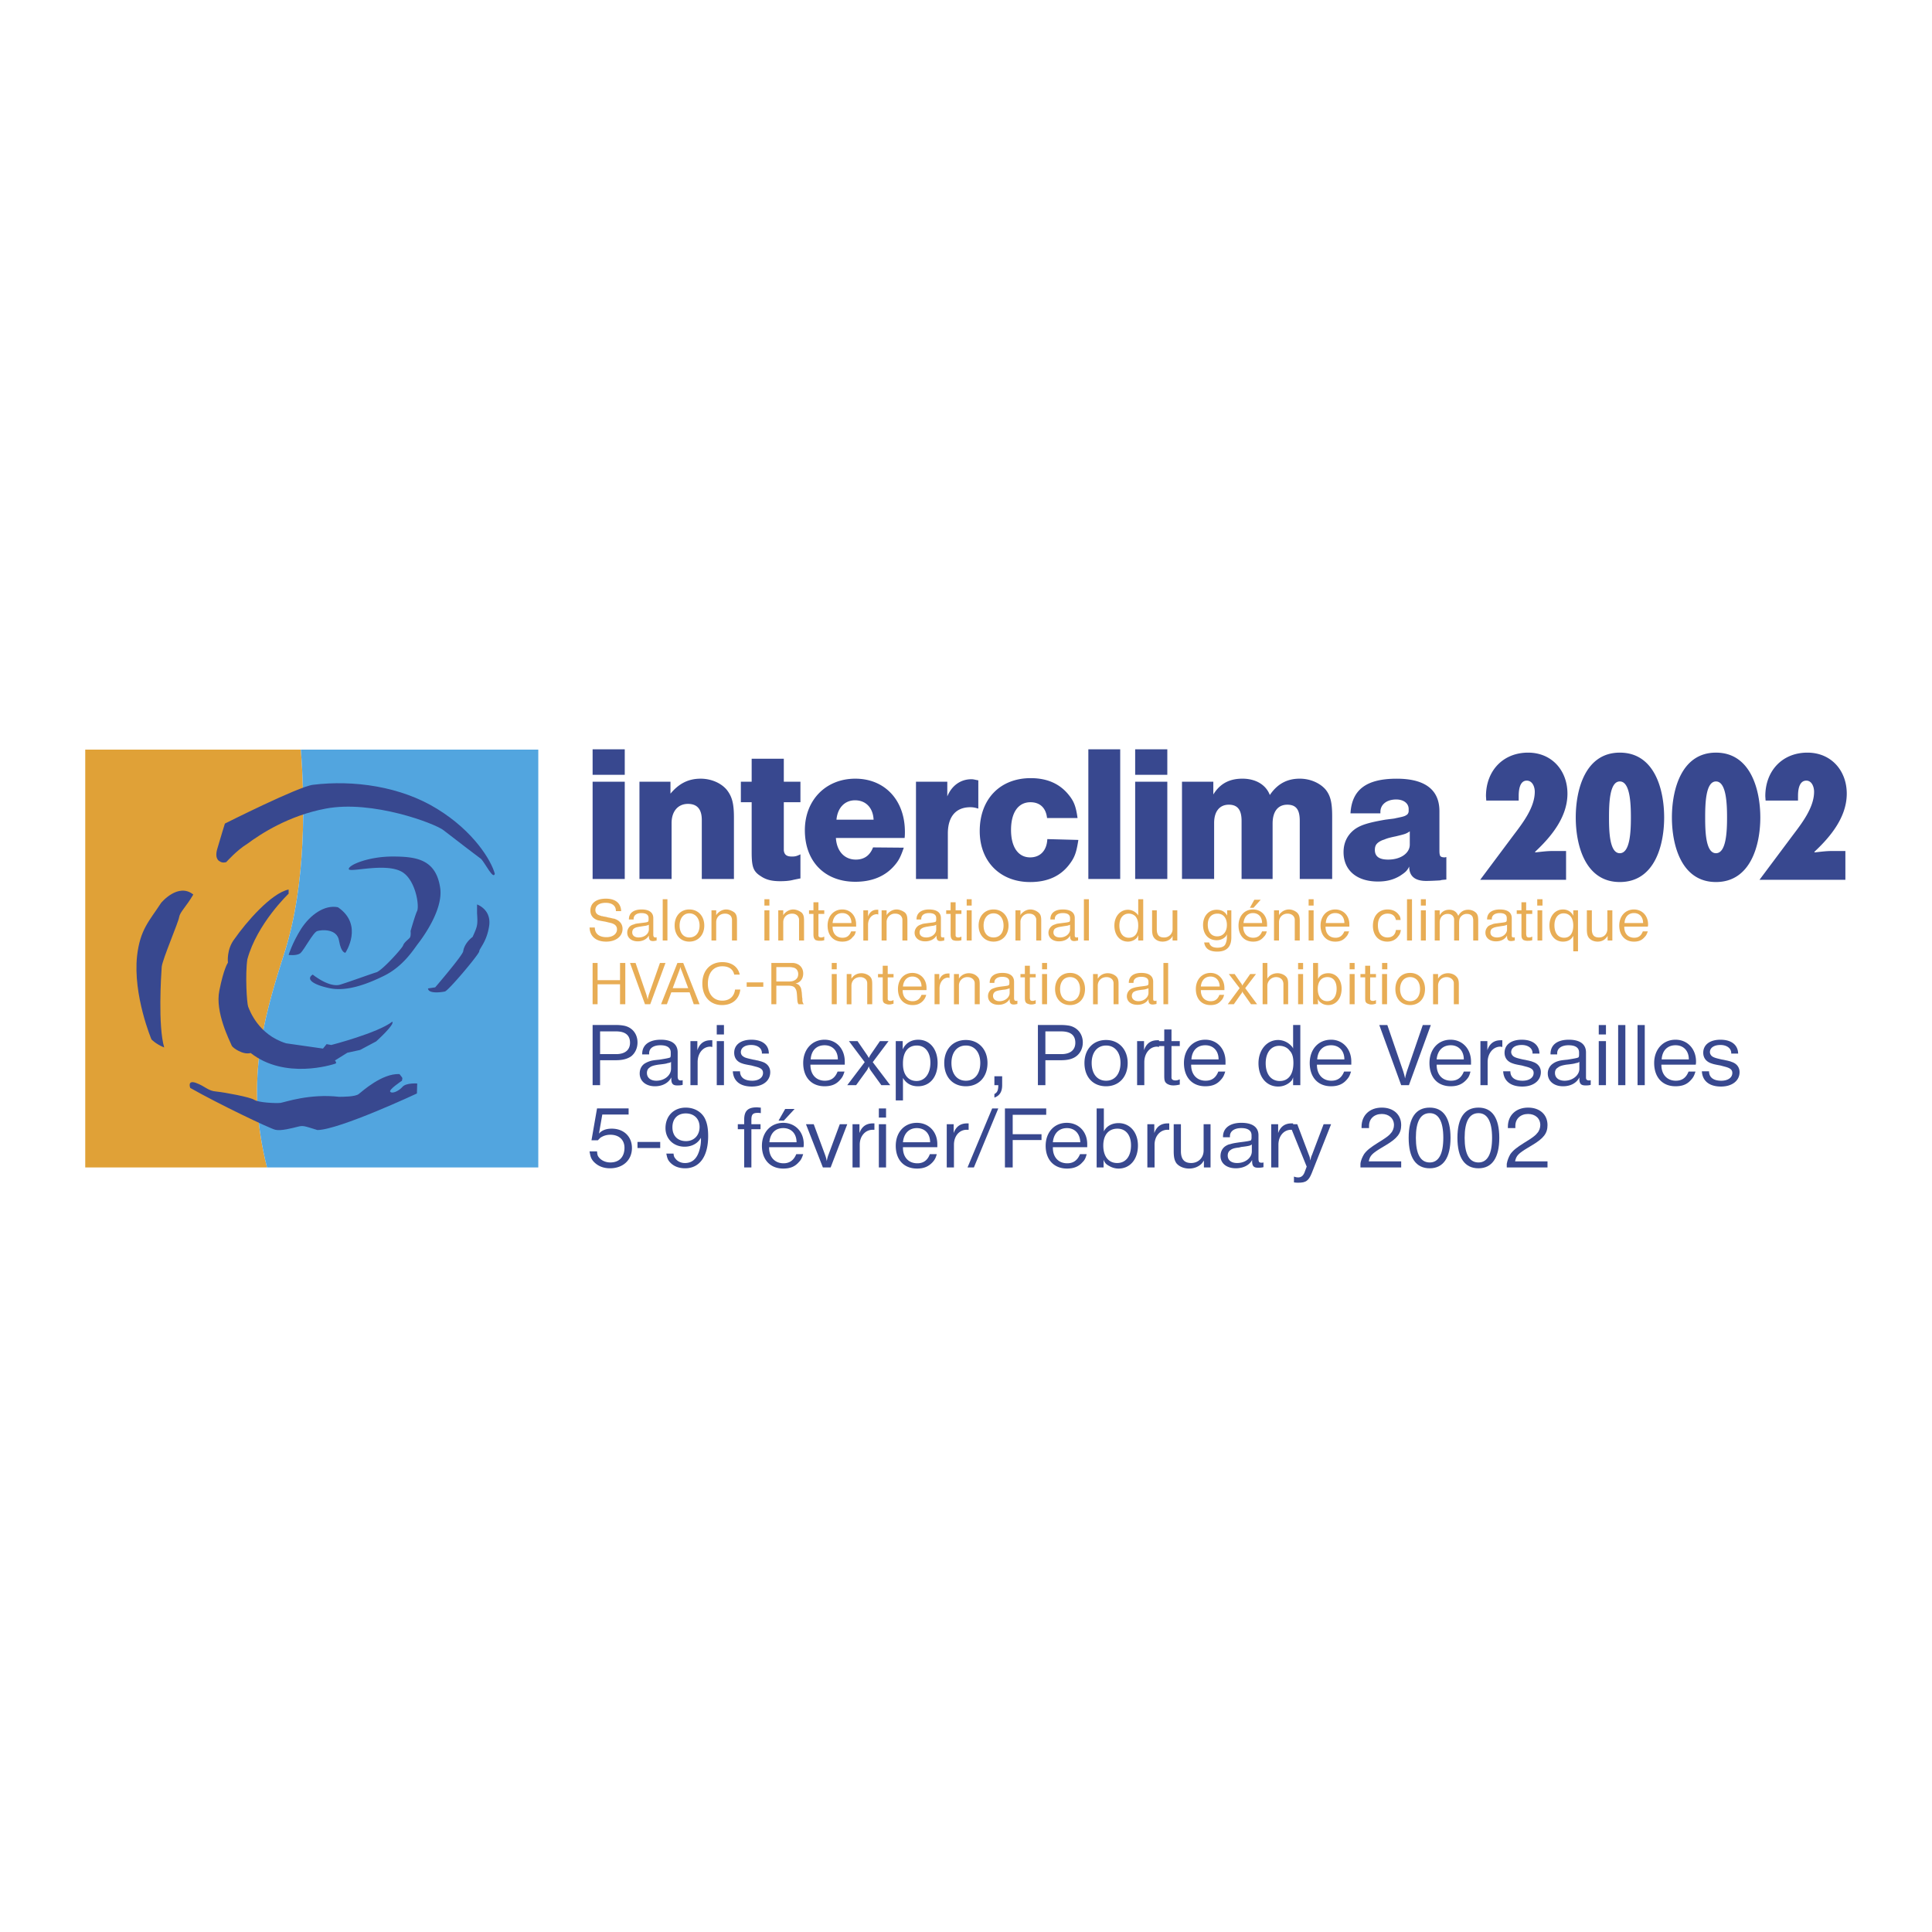 <svg xmlns="http://www.w3.org/2000/svg" width="2500" height="2500" viewBox="0 0 192.756 192.756"><g fill-rule="evenodd" clip-rule="evenodd"><path fill="#fff" d="M0 0h192.756v192.756H0V0z"/><path d="M28.382 95.051c2.211-6.912 2.018-15.426 1.631-20.264H8.504v41.69H26.64c-2.074-8.239-.608-14.127 1.742-21.426z" fill="#e0a137"/><path d="M53.706 74.787H30.013c.387 4.838.58 13.353-1.631 20.264-2.35 7.299-3.815 13.188-1.742 21.426h27.065v-41.69h.001z" fill="#52a5df"/><path d="M21.913 85.928s-.525-.194-.249-1.189c.276-.968.774-2.571.774-2.571s7.354-3.704 8.792-3.87c4.064-.498 8.764.166 12.385 2.405 3.649 2.239 5.391 5.142 5.751 6.469-.139.636-.968-1.051-1.355-1.465-.581-.442-2.239-1.687-3.76-2.875-.83-.664-7.105-3.042-11.75-2.157-3.705.691-6.524 2.543-7.824 3.511-1.051.636-2.101 1.825-2.101 1.825s-.387.138-.663-.083zM16.079 90.075s1.687-2.046 3.207-.829c-.691 1.188-1.327 1.741-1.41 2.239-.056.497-1.659 4.202-1.742 4.976-.055.773-.387 5.889.249 8.045-.83-.332-1.271-.801-1.271-.801s-1.853-4.396-1.438-8.323c.304-2.653 1.216-3.483 2.405-5.307zM28.796 88.748v.415s-3.151 2.986-4.119 6.552c-.221 1.493-.056 4.368.083 4.727.138.332.995 2.793 3.787 3.65 2.931.414 3.677.525 3.677.525l.359-.443.47.084s4.617-1.189 6.082-2.322c.304.248-1.604 1.963-1.604 1.963l-1.604.855-1.271.277-1.244.773s.276.277 0 .332c-.277.084-4.977 1.604-8.404-1.078-.774.221-1.797-.525-1.88-.719-.222-.525-1.687-3.373-1.245-5.502.442-2.238.857-2.791.857-2.791s-.166-1.328.664-2.378c1.135-1.63 3.651-4.561 5.392-4.92zM18.982 108.543s-.332-.83.581-.498c.913.332 1.189.801 2.018.857.83.082 3.373.553 3.788.828.415.277 2.129.359 2.626.305.47-.082 2.903-.939 5.833-.607.359 0 1.631 0 1.963-.277.359-.275 2.322-2.072 4.064-1.99.359.471.304.305.249.664 0 0-1.382.912-1.161 1.105.193.221.856-.084 1.216-.498.359-.414 1.465-.332 1.465-.332l-.028.996s-7.741 3.621-9.925 3.648c-1.354-.414-1.41-.469-1.962-.332-.553.139-1.687.443-2.24.305-.58-.139-5.667-2.571-8.487-4.174z" fill="#38488f"/><path d="M28.796 95.272s.802.11 1.161-.166 1.272-2.073 1.687-2.211c.415-.138 1.99-.277 2.184.967.221 1.272.636 1.189.636 1.189s1.852-2.764-.746-4.534c-1.328-.276-2.765.746-3.677 2.156-.885 1.41-1.245 2.599-1.245 2.599z" fill="#38488f"/><path d="M31.202 97.234s1.659 1.355 2.765.996c1.134-.359 3.014-1.051 3.566-1.217.553-.139 2.599-2.405 2.682-2.682.11-.332.553-.608.691-.802.111-.221.056-.636.056-.636s.47-1.631.636-1.963c.276-.47-.11-3.096-1.465-3.926-1.659-.995-5.336.111-5.336-.304s1.991-1.244 4.368-1.244c2.378 0 4.341.276 4.755 3.152.304 2.184-1.77 4.976-2.267 5.612-.47.636-1.465 2.185-3.262 3.097-1.825.912-3.843 1.631-5.529 1.271-1.688-.358-2.352-.91-1.66-1.354zM42.703 98.617l.719-.111s2.709-3.151 2.792-3.593c.056-.415.332-.968.94-1.438.47-1.05.525-1.161.442-2.35v-.885s1.41.47 1.216 2.073c-.221 1.631-.996 2.322-.996 2.599s-3.068 3.925-3.428 4.009c-.358.083-1.658.249-1.685-.304zM59.125 77.993h3.207v9.704h-3.207v-9.704zm0-3.235h3.207v2.544h-3.207v-2.544zM63.797 77.993h3.096v1.189c.857-1.023 1.797-1.493 3.014-1.493 1.022 0 2.018.415 2.599 1.106.525.664.719 1.354.719 2.765v6.137h-3.207v-5.889c0-1.05-.442-1.604-1.382-1.604-.995 0-1.631.747-1.631 1.908v5.584h-3.207v-9.703h-.001zM73.916 77.993h1.078v-2.294h3.207v2.294h1.659v2.046h-1.659v4.81c.055.442.304.608.802.608.304 0 .47-.027.857-.221v2.405c-.304.055-.553.111-.691.138-.415.111-.885.138-1.327.138-.83 0-1.41-.138-1.936-.498-.746-.47-.912-.912-.912-2.405v-4.976h-1.078v-2.045zM85.306 79.846c1.078 0 1.797.746 1.853 1.935h-3.705c.11-1.189.829-1.935 1.852-1.935zm4.948 3.759c.028-.249.028-.442.028-.608 0-3.179-2.018-5.308-4.949-5.308s-5.032 2.129-5.032 5.143c0 3.124 1.99 5.142 5.032 5.142 1.631 0 2.931-.525 3.843-1.548.47-.525.663-.885.995-1.853l-3.068-.027c-.305.802-.885 1.216-1.714 1.216-1.133 0-1.908-.83-1.991-2.156h6.856v-.001zM91.388 77.993h3.124v1.465c.442-1.078 1.327-1.714 2.405-1.714.221 0 .36.055.69.111v2.82c-.359-.111-.553-.138-.801-.138-1.438 0-2.239.94-2.239 2.626v4.534h-3.179v-9.704zM104.465 81.615c-.111-1.023-.719-1.576-1.658-1.576-1.217 0-1.936 1.023-1.936 2.765 0 1.714.719 2.737 1.906 2.737.996 0 1.66-.664 1.715-1.824l3.096.083c-.193 1.244-.359 1.742-.912 2.46-.885 1.161-2.184 1.742-3.898 1.742-2.984 0-5.031-2.045-5.031-5.087 0-3.179 2.018-5.28 5.088-5.28 1.631 0 2.875.553 3.76 1.631.525.636.746 1.134.912 2.35h-3.042v-.001zM108.584 74.758h3.18v12.939h-3.18V74.758zM113.256 77.993h3.207v9.704h-3.207v-9.704zm0-3.235h3.207v2.544h-3.207v-2.544zM117.928 77.993h3.125v1.271c.664-1.078 1.604-1.576 2.902-1.576 1.328 0 2.35.608 2.736 1.631.748-1.105 1.715-1.631 2.986-1.631 1.023 0 1.99.415 2.572 1.078.469.581.662 1.244.662 2.654v6.275h-3.234v-5.806c0-1.105-.359-1.604-1.244-1.604-.939 0-1.465.691-1.465 1.88v5.529h-3.096v-5.806c0-1.105-.416-1.604-1.273-1.604-.912 0-1.465.664-1.465 1.825v5.584h-3.207v-9.7h.001zM140.654 84.269c0 .857-.912 1.493-2.156 1.493-.885 0-1.328-.304-1.328-.968 0-.359.111-.581.387-.774.166-.111.332-.193.525-.249.277-.11.389-.166 1.189-.332.912-.221 1.023-.249 1.383-.498v1.328zm-.056 2.184v.028c0 .939.582 1.41 1.688 1.41.359 0 .967-.028 1.41-.055.139-.056.359-.056.607-.083v-2.239c-.082 0-.109.027-.166.027-.248 0-.414-.055-.469-.193-.029-.11-.057-.166-.057-.525v-3.898c0-2.128-1.438-3.234-4.258-3.234-3.012 0-4.479 1.078-4.615 3.456h2.984v-.139c0-.746.637-1.244 1.576-1.244.719 0 1.217.359 1.244.912v.249c0 .139-.082.332-.221.388-.166.138-.471.193-1.133.332-.057.028-.389.055-.996.138-1.742.304-2.543.553-3.152 1.051-.662.553-.994 1.299-.994 2.184 0 1.797 1.299 2.931 3.428 2.931.857 0 1.52-.166 2.184-.553.553-.362.719-.5.94-.943zM148.256 79.431c0-2.517 1.688-4.341 4.203-4.341 2.377 0 3.926 1.797 3.926 4.092 0 2.35-1.631 4.312-3.234 5.806l.027.055c.553-.055 1.133-.138 1.686-.138h1.383v2.875h-8.57l3.262-4.368c.941-1.244 2.186-2.82 2.186-4.423 0-.47-.223-1.106-.803-1.106-.719 0-.801.996-.801 1.521v.47h-3.236l-.029-.443zM176.125 79.431c0-2.517 1.686-4.341 4.201-4.341 2.377 0 3.926 1.797 3.926 4.092 0 2.35-1.631 4.312-3.234 5.806l.027.055c.553-.055 1.133-.138 1.688-.138h1.381v2.875h-8.57l3.264-4.368c.939-1.244 2.184-2.82 2.184-4.423 0-.47-.221-1.106-.773-1.106-.748 0-.83.996-.83 1.521v.47h-3.234l-.03-.443zM161.609 77.965c1.023 0 1.105 2.184 1.105 3.594 0 1.41-.082 3.566-1.105 3.566s-1.078-2.157-1.078-3.566c0-1.41.055-3.594 1.078-3.594zm0-2.875c-3.455 0-4.396 3.705-4.396 6.469S158.154 88 161.609 88c3.484 0 4.424-3.677 4.424-6.441s-.939-6.469-4.424-6.469zM171.203 77.965c1.023 0 1.105 2.184 1.105 3.594 0 1.41-.082 3.566-1.105 3.566s-1.078-2.157-1.078-3.566c0-1.41.055-3.594 1.078-3.594zm0-2.875c-3.455 0-4.396 3.705-4.396 6.469S167.748 88 171.203 88s4.424-3.677 4.424-6.441-.969-6.469-4.424-6.469zM59.871 102.902h1.604c.913 0 1.382.387 1.382 1.133 0 .719-.498 1.135-1.382 1.135h-1.604v-2.268zm-.746 5.364h.746v-2.488h1.576c.691 0 1.161-.139 1.521-.387.387-.305.636-.801.636-1.383 0-.885-.553-1.547-1.41-1.686a3.95 3.95 0 0 0-.719-.057h-2.35v6.001zM66.949 106.635c0 .637-.636 1.189-1.466 1.189-.58 0-.939-.305-.939-.775 0-.221.083-.414.249-.525.166-.137.36-.221.885-.303l.221-.027c.498-.057.608-.084.746-.139a.458.458 0 0 0 .305-.111v.691h-.001zm.027.857v.139c0 .496.166.662.581.662.166 0 .332 0 .553-.055v-.471c-.083.027-.11.027-.193.027-.111 0-.194-.027-.222-.082-.055-.082-.083-.111-.083-.359v-2.35c0-.83-.58-1.271-1.687-1.271-1.161 0-1.852.525-1.852 1.41v.055h.691v-.111c0-.496.415-.801 1.134-.801.664 0 1.022.248 1.022.719v.221c0 .166-.027.25-.055.277-.111.055-.387.109-1.078.221-.581.055-.747.082-.996.166a2.48 2.48 0 0 0-.47.221c-.332.221-.498.58-.498.996 0 .746.608 1.271 1.52 1.271.748 0 1.357-.332 1.633-.885zM68.884 103.871h.691v.912c.222-.664.664-.996 1.327-.996h.166v.664c-.083 0-.139-.027-.194-.027-.746 0-1.271.662-1.271 1.547v2.295h-.719v-4.395zM71.51 103.871h.719v4.395h-.719v-4.395zm0-1.605h.719v.941h-.719v-.941zM73.833 106.883c0 .609.442.941 1.216.941.636 0 1.078-.305 1.078-.775 0-.33-.193-.496-.747-.635l-.415-.111c-.47-.082-.747-.139-.884-.193-.553-.166-.83-.553-.83-1.078 0-.801.664-1.299 1.714-1.299 1.078 0 1.742.498 1.742 1.381h-.691v-.055c0-.469-.415-.801-1.079-.801-.608 0-1.022.275-1.022.719 0 .166.083.332.221.414.139.111.277.166.913.305l.111.027c.221.027.359.082.442.082.193.057.332.084.47.139.498.166.774.553.774 1.023 0 .857-.719 1.438-1.825 1.438-1.188 0-1.853-.553-1.907-1.521h.719v-.001zM82.265 104.285c.801 0 1.327.553 1.327 1.41h-2.709c.055-.884.579-1.41 1.382-1.41zm2.018 1.936v-.305c0-1.271-.829-2.184-2.018-2.184-1.244 0-2.129.967-2.129 2.322 0 1.438.83 2.322 2.129 2.322.691 0 1.161-.193 1.548-.637.221-.248.304-.387.443-.828h-.691c-.249.635-.664.912-1.272.912-.857 0-1.437-.609-1.437-1.576v-.027h3.427v.001zM86.273 105.971l-1.576-2.1h.857l.913 1.326c.083.111.138.221.221.359.056-.139.11-.221.193-.359l.913-1.326h.857l-1.576 2.1 1.742 2.295h-.885l-1.078-1.492c-.083-.139-.139-.221-.166-.387-.083.166-.11.275-.193.387l-1.079 1.492h-.884l1.741-2.295zM90.088 106.082c0-1.105.498-1.77 1.382-1.77.83 0 1.355.664 1.355 1.715 0 1.105-.553 1.824-1.382 1.824-.83 0-1.355-.637-1.355-1.688v-.081zm-.718 3.705h.719v-2.24c.332.553.83.83 1.493.83 1.189 0 1.963-.912 1.963-2.322 0-1.383-.774-2.322-1.936-2.322-.719 0-1.271.359-1.548.967v-.828h-.691v5.915zM96.364 104.312c.884 0 1.438.691 1.438 1.742 0 1.078-.555 1.77-1.438 1.77-.885 0-1.438-.691-1.438-1.77.001-1.05.553-1.742 1.438-1.742zm-2.156 1.743c0 1.41.857 2.322 2.157 2.322 1.272 0 2.157-.912 2.157-2.322 0-1.355-.885-2.295-2.157-2.295-1.3 0-2.157.939-2.157 2.295zM99.211 109.15c.277-.139.389-.359.389-.885h-.389v-.885h.775v.885c0 .664-.25 1.051-.775 1.244v-.359zM104.299 102.902h1.576c.939 0 1.41.387 1.41 1.133 0 .719-.498 1.135-1.383 1.135h-1.604v-2.268h.001zm-.746 5.364h.746v-2.488h1.576c.691 0 1.16-.139 1.492-.387.414-.305.664-.801.664-1.383 0-.885-.58-1.547-1.41-1.686a4.49 4.49 0 0 0-.719-.057h-2.35v6.001h.001zM110.354 104.312c.885 0 1.438.691 1.438 1.742 0 1.078-.553 1.77-1.438 1.77s-1.438-.691-1.438-1.77c0-1.05.553-1.742 1.438-1.742zm-2.157 1.743c0 1.41.857 2.322 2.156 2.322 1.271 0 2.156-.912 2.156-2.322 0-1.355-.885-2.295-2.156-2.295-1.298 0-2.156.939-2.156 2.295zM113.449 103.871h.691v.912c.221-.664.664-.996 1.328-.996h.166v.664c-.084 0-.139-.027-.195-.027-.719 0-1.271.662-1.271 1.547v2.295h-.719v-4.395z" fill="#38488f"/><path d="M115.496 103.871h.662v-1.162h.721v1.162h.828v.496h-.828v3.179c.027.166.164.248.387.248.166 0 .248-.027.441-.109v.525c-.275.055-.414.082-.635.082-.277 0-.443-.055-.637-.166-.221-.164-.277-.303-.277-.801v-2.959h-.662v-.495zM120.25 104.285c.803 0 1.328.553 1.328 1.41h-2.709c.055-.884.58-1.41 1.381-1.41zm2.02 1.936v-.305c0-1.271-.83-2.184-2.02-2.184-1.244 0-2.127.967-2.127 2.322 0 1.438.828 2.322 2.127 2.322.691 0 1.162-.193 1.549-.637.221-.248.305-.387.443-.828h-.691c-.25.635-.664.912-1.271.912-.857 0-1.439-.609-1.439-1.576v-.027h3.429v.001zM127.633 104.34c.414 0 .801.166 1.023.471.275.275.387.664.387 1.244 0 1.133-.498 1.797-1.355 1.797-.885 0-1.41-.691-1.41-1.77-.001-1.051.525-1.742 1.355-1.742zm1.381.277c-.055-.139-.109-.193-.164-.25a1.823 1.823 0 0 0-1.328-.607c-1.133 0-1.963.994-1.963 2.322 0 1.383.803 2.322 1.963 2.322a1.79 1.79 0 0 0 1.355-.609c.055-.082.082-.164.137-.303v.773h.719v-6h-.719v2.352zM132.803 104.285c.801 0 1.326.553 1.326 1.41h-2.709c.055-.884.58-1.41 1.383-1.41zm2.017 1.936v-.305c0-1.271-.857-2.184-2.018-2.184-1.271 0-2.129.967-2.129 2.322 0 1.438.828 2.322 2.129 2.322.662 0 1.16-.193 1.547-.637.223-.248.305-.387.443-.828h-.691c-.248.635-.664.912-1.271.912-.857 0-1.438-.609-1.438-1.576v-.027h3.428v.001zM138.414 102.266l1.576 4.59c.084.277.139.443.193.746.055-.303.111-.469.193-.746l1.576-4.59h.803l-2.186 6h-.773l-2.184-6h.802zM144.746 104.285c.773 0 1.299.553 1.299 1.41h-2.709c.082-.884.607-1.41 1.41-1.41zm2.018 1.936v-.305c0-1.271-.857-2.184-2.045-2.184-1.244 0-2.102.967-2.102 2.322 0 1.438.801 2.322 2.129 2.322.662 0 1.133-.193 1.547-.637.223-.248.305-.387.416-.828h-.664c-.248.635-.664.912-1.271.912-.885 0-1.438-.609-1.438-1.576v-.027h3.428v.001zM147.703 103.871h.691v.912c.221-.664.664-.996 1.328-.996h.166v.664c-.084 0-.139-.027-.195-.027-.719 0-1.271.662-1.271 1.547v2.295h-.719v-4.395zM150.689 106.883c0 .609.441.941 1.217.941.662 0 1.105-.305 1.105-.775 0-.33-.221-.496-.773-.635l-.416-.111c-.469-.082-.719-.139-.855-.193-.555-.166-.857-.553-.857-1.078 0-.801.662-1.299 1.713-1.299 1.078 0 1.742.498 1.77 1.381h-.693v-.055c0-.469-.441-.801-1.078-.801-.635 0-1.051.275-1.051.719 0 .166.111.332.223.414.166.111.303.166.912.305l.139.027c.193.027.359.082.414.082.221.057.359.084.471.139.523.166.801.553.801 1.023 0 .857-.746 1.438-1.852 1.438-1.162 0-1.854-.553-1.908-1.521h.718v-.001zM157.574 106.635c0 .637-.664 1.189-1.467 1.189-.607 0-.967-.305-.967-.775 0-.221.082-.414.275-.525.166-.137.361-.221.857-.303l.25-.027c.469-.057.58-.084.746-.139.111 0 .166-.027.305-.111v.691h.001zm0 .857v.139c0 .496.164.662.607.662.166 0 .332 0 .525-.055v-.471c-.084.027-.111.027-.166.027-.111 0-.193-.027-.248-.082-.057-.082-.057-.111-.057-.359v-2.35c0-.83-.607-1.271-1.713-1.271-1.162 0-1.826.525-1.826 1.41v.055h.664v-.111c0-.496.443-.801 1.135-.801.689 0 1.049.248 1.049.719v.221c0 .166-.027.25-.082.277-.082.055-.387.109-1.078.221-.58.055-.746.082-.996.166a1.636 1.636 0 0 0-.441.221 1.17 1.17 0 0 0-.525.996c0 .746.607 1.271 1.52 1.271.775 0 1.355-.332 1.632-.885zM159.508 103.871h.719v4.395h-.719v-4.395zm0-1.605h.719v.941h-.719v-.941zM161.443 102.266h.719v6h-.719v-6zM163.379 102.266h.719v6h-.719v-6zM167.166 104.285c.803 0 1.328.553 1.328 1.41h-2.709c.055-.884.58-1.41 1.381-1.41zm2.02 1.936c.027-.139.027-.25.027-.305 0-1.271-.857-2.184-2.047-2.184-1.244 0-2.129.967-2.129 2.322 0 1.438.83 2.322 2.129 2.322.691 0 1.162-.193 1.549-.637.221-.248.305-.387.441-.828h-.689c-.25.635-.664.912-1.271.912-.857 0-1.439-.609-1.439-1.576v-.027h3.429v.001zM170.512 106.883c0 .609.443.941 1.217.941.664 0 1.105-.305 1.105-.775 0-.33-.221-.496-.773-.635l-.416-.111c-.469-.082-.719-.139-.855-.193-.553-.166-.857-.553-.857-1.078 0-.801.664-1.299 1.713-1.299 1.078 0 1.742.498 1.77 1.381h-.691v-.055c0-.469-.441-.801-1.078-.801-.635 0-1.049.275-1.049.719 0 .166.109.332.221.414.166.111.303.166.912.305l.139.027c.193.027.359.082.414.082.221.057.359.084.471.139.525.166.801.553.801 1.023 0 .857-.746 1.438-1.852 1.438-1.162 0-1.854-.553-1.908-1.521h.716v-.001zM59.567 114.873c.027.332.055.443.193.609.249.303.664.496 1.134.496.885 0 1.41-.553 1.41-1.465 0-.801-.553-1.299-1.41-1.299-.332 0-.636.082-.913.248-.111.057-.166.139-.332.305h-.636l.553-3.18h3.151v.609h-2.626l-.332 1.906c.276-.332.719-.496 1.272-.496 1.188 0 2.018.773 2.018 1.934 0 1.189-.885 2.02-2.184 2.02-.719 0-1.272-.25-1.687-.719-.221-.277-.276-.471-.359-.969h.748v.001zM63.603 113.934h2.267v.607h-2.267v-.607zM68.414 111.086c.83 0 1.383.525 1.383 1.354 0 .83-.553 1.41-1.355 1.41-.83 0-1.354-.525-1.354-1.381-.001-.858.524-1.383 1.326-1.383zm-1.935 4.008c.083.416.138.609.332.83.359.414.885.637 1.548.637 1.438 0 2.294-1.189 2.294-3.207 0-.803-.11-1.355-.359-1.826-.359-.635-1.05-1.021-1.88-1.021-1.188 0-2.018.828-2.018 2.045 0 1.078.802 1.854 1.908 1.854.553 0 1.05-.195 1.382-.555.083-.082.138-.166.249-.33v.221c0 .332-.055.691-.166 1.051-.249.828-.719 1.244-1.437 1.244-.415 0-.774-.193-.968-.471-.111-.139-.138-.221-.166-.471h-.719v-.001zM73.611 112.164h.636v-.441c0-.885.359-1.244 1.272-1.244.138 0 .193.027.387.027v.553c-.166-.027-.193-.027-.304-.027-.498 0-.636.166-.636.691v.441h.913v.498h-.913v3.814h-.719v-3.814h-.636v-.498zM78.145 112.551c.802 0 1.327.553 1.327 1.41h-2.709c.083-.885.58-1.41 1.382-1.41zm-.47-.746h.525l1.078-1.162h-.94l-.663 1.162zm2.489 2.654c.027-.139.027-.221.027-.305 0-1.244-.856-2.129-2.046-2.129-1.244 0-2.128.941-2.128 2.295 0 1.383.83 2.268 2.128 2.268.691 0 1.161-.193 1.548-.637.221-.221.304-.387.442-.801h-.691c-.249.607-.664.912-1.272.912-.857 0-1.438-.609-1.438-1.549v-.055h3.43v.001zM81.186 112.164l1.106 2.986c.111.303.138.414.194.691.055-.277.083-.416.193-.691l1.106-2.986h.747l-1.659 4.312h-.774l-1.687-4.312h.774zM85.057 112.164h.691v.885c.221-.637.664-.967 1.327-.967h.166v.635h-.166c-.746 0-1.299.637-1.299 1.492v2.268h-.719v-4.313zM87.683 112.164h.719v4.312h-.719v-4.312zm0-1.576h.719v.912h-.719v-.912zM91.471 112.551c.802 0 1.327.553 1.327 1.41h-2.709c.082-.885.608-1.41 1.382-1.41zm2.046 1.908v-.305c0-1.244-.857-2.129-2.046-2.129-1.244 0-2.101.941-2.101 2.295 0 1.383.802 2.268 2.129 2.268.664 0 1.134-.193 1.548-.637.193-.221.304-.387.415-.801h-.692c-.221.607-.636.912-1.244.912-.885 0-1.438-.609-1.438-1.549v-.055h3.429v.001zM94.457 112.164h.691v.885c.221-.637.664-.967 1.327-.967h.166v.635h-.193c-.747 0-1.272.637-1.272 1.492v2.268h-.719v-4.313zM98.99 110.588h.61l-2.434 5.889h-.636l2.46-5.889zM100.262 110.588h4.119v.637h-3.344v1.935h2.875v.58h-2.875v2.737h-.775v-5.889zM106.455 112.551c.773 0 1.299.553 1.326 1.41h-2.736c.084-.885.607-1.41 1.41-1.41zm2.018 1.908v-.305c0-1.244-.855-2.129-2.045-2.129-1.244 0-2.102.941-2.102 2.295 0 1.383.83 2.268 2.129 2.268.664 0 1.162-.193 1.549-.637.221-.221.303-.387.414-.801h-.664c-.248.607-.662.912-1.271.912-.885 0-1.438-.609-1.438-1.549v-.055h3.428v.001zM111.486 112.607c.83 0 1.355.635 1.355 1.658 0 1.105-.525 1.77-1.383 1.77s-1.383-.664-1.383-1.742c.001-1.051.527-1.686 1.411-1.686zm-2.072 3.87h.691v-.773c.109.305.248.469.58.635.275.166.607.25.912.25 1.16 0 1.936-.939 1.936-2.295 0-1.326-.803-2.24-1.936-2.24-.664 0-1.217.305-1.465.83v-2.295h-.719v5.888h.001zM114.473 112.164h.691v.885c.221-.637.664-.967 1.326-.967h.166v.635h-.166c-.746 0-1.299.637-1.299 1.492v2.268h-.719v-4.313h.001zM119.92 116.062c-.305.332-.775.525-1.273.525-.523 0-.994-.193-1.271-.525-.193-.277-.275-.58-.275-1.217v-2.682h.719v2.682c0 .803.332 1.189 1.021 1.189.719 0 1.244-.525 1.244-1.244v-2.627h.691v4.312h-.662v-.691c-.085.14-.139.195-.194.278zM124.895 114.873c0 .637-.635 1.162-1.465 1.162-.58 0-.939-.277-.939-.746 0-.223.082-.416.248-.525.166-.139.359-.223.885-.277l.221-.055c.498-.057.609-.084.748-.111a.728.728 0 0 0 .303-.139v.691h-.001zm.029.857v.111c0 .496.164.662.58.662.166 0 .332 0 .553-.055v-.471c-.111.029-.111.029-.193.029-.111 0-.193-.029-.25-.084-.027-.082-.055-.111-.055-.359v-2.295c0-.801-.58-1.244-1.715-1.244-1.133 0-1.824.525-1.824 1.383v.055h.691v-.109c0-.471.416-.803 1.133-.803.664 0 1.023.25 1.023.719v.221a.587.587 0 0 1-.055.277c-.111.055-.387.111-1.078.193-.58.084-.746.111-.996.193-.193.027-.33.111-.469.193-.332.221-.498.58-.498.996 0 .719.607 1.217 1.52 1.217.748.002 1.355-.303 1.633-.829zM126.83 112.164h.691v.885c.221-.637.664-.967 1.328-.967h.164v.635h-.193c-.746 0-1.271.637-1.271 1.492v2.268h-.719v-4.313z" fill="#38488f"/><path d="M129.43 112.164l1.16 3.068c.084.193.111.332.139.553.055-.221.084-.414.166-.553l1.162-3.068h.746l-1.936 4.893c-.305.748-.58.941-1.328.941-.166 0-.248 0-.441-.029v-.58c.166.057.275.084.414.084.332 0 .553-.193.691-.637l.166-.441-1.713-4.23h.774v-.001zM135.732 116.117c.027-.332.193-.691.359-.967.277-.387.637-.664 1.383-1.135l.441-.275c.471-.305.719-.498.857-.691.193-.193.305-.525.305-.801 0-.664-.498-1.107-1.217-1.107-.746 0-1.271.471-1.271 1.189v.221h-.746v-.139c0-1.133.801-1.906 2.018-1.906 1.162 0 1.936.691 1.936 1.742 0 .828-.387 1.326-1.549 2.018l-.414.248c-.912.553-1.162.775-1.271 1.355h3.234v.607h-4.064l-.001-.359zM142.645 111.059c.885 0 1.354.828 1.354 2.461 0 1.631-.469 2.459-1.354 2.459-.912 0-1.383-.828-1.383-2.459 0-1.633.47-2.461 1.383-2.461zm-2.102 2.461c0 1.99.719 3.041 2.102 3.041 1.354 0 2.074-1.051 2.074-3.041 0-1.992-.721-3.014-2.074-3.014-1.383 0-2.102 1.021-2.102 3.014zM147.51 111.059c.885 0 1.355.828 1.355 2.461 0 1.631-.471 2.459-1.355 2.459-.912 0-1.383-.828-1.383-2.459 0-1.633.471-2.461 1.383-2.461zm-2.102 2.461c0 1.99.719 3.041 2.102 3.041 1.355 0 2.074-1.051 2.074-3.041 0-1.992-.719-3.014-2.074-3.014-1.383 0-2.102 1.021-2.102 3.014zM150.33 116.117c.055-.332.193-.691.359-.967.277-.387.635-.664 1.383-1.135l.441-.275c.471-.305.719-.498.857-.691.193-.193.305-.525.305-.801 0-.664-.498-1.107-1.217-1.107-.746 0-1.271.471-1.271 1.189v.221h-.746v-.139c0-1.133.801-1.906 2.018-1.906 1.16 0 1.936.691 1.936 1.742 0 .828-.387 1.326-1.549 2.018l-.414.248c-.912.553-1.162.775-1.271 1.355h3.234v.607h-4.064l-.001-.359z" fill="#38488f"/><path d="M59.346 92.535c0 .608.415.967 1.161.967.636 0 1.051-.332 1.051-.773 0-.304-.167-.498-.498-.608-.055-.028-.138-.028-.193-.056-.138-.027-.138-.027-.47-.11-.332-.055-.608-.11-.746-.138-.498-.166-.747-.498-.747-.968 0-.747.581-1.189 1.548-1.189.939 0 1.493.442 1.521 1.244h-.525v-.027c0-.498-.359-.802-1.023-.802-.636 0-1.023.276-1.023.719 0 .276.166.47.47.553.056.028.111.028.139.056.083 0 .11 0 .166.027 0 0 .138.027.332.056.055.027.166.055.359.083.221.055.304.083.387.083.553.166.857.525.857 1.023 0 .747-.664 1.271-1.631 1.271-1.023 0-1.631-.525-1.659-1.41h.524v-.001zM64.737 92.729c0 .442-.442.801-1.023.801-.387 0-.636-.193-.636-.498 0-.166.055-.304.166-.387.111-.083.249-.139.608-.194l.166-.027c.332-.055.415-.055.497-.083.083-.027.139-.027.222-.083v.471zm0 .608v.055c0 .359.11.498.415.498.11 0 .221-.028.359-.056v-.332c-.055.028-.083.028-.111.028a.238.238 0 0 1-.166-.055c-.028-.055-.055-.083-.055-.249v-1.631c0-.553-.415-.857-1.161-.857-.802 0-1.272.359-1.272.968v.028h.47v-.055c0-.359.304-.581.774-.581s.719.166.719.498v.166c0 .11-.027.166-.055.193-.055.055-.249.083-.719.138-.415.055-.525.055-.691.138a.92.92 0 0 0-.332.139.84.84 0 0 0-.332.691c0 .498.415.857 1.051.857.497-.001.912-.222 1.106-.581zM66.119 89.715h.47v4.119h-.47v-4.119zM68.773 91.125c.608 0 1.023.497 1.023 1.216 0 .747-.415 1.189-1.023 1.189-.58 0-.968-.442-.968-1.189 0-.718.388-1.216.968-1.216zm-1.465 1.216c0 .94.58 1.604 1.465 1.604s1.493-.663 1.493-1.604c0-.939-.608-1.604-1.493-1.604s-1.465.665-1.465 1.604zM70.985 90.821h.47v.498c.056-.111.111-.166.166-.222.221-.221.525-.359.83-.359s.608.139.829.304c.194.194.249.387.249.83v1.963h-.498v-1.963c0-.138 0-.221-.028-.276-.055-.276-.332-.442-.664-.442-.525 0-.885.359-.885.857v1.825h-.47v-3.015h.001zM76.265 90.351h.498v-.636h-.498v.636zm0 3.483h.498V90.82h-.498v3.014zM77.647 90.821h.498v.498c.056-.111.111-.166.166-.222.221-.221.525-.359.83-.359s.608.139.83.304c.193.194.249.387.249.83v1.963h-.498v-1.963c0-.138 0-.221-.028-.276-.083-.276-.332-.442-.664-.442-.525 0-.885.359-.885.857v1.825h-.498v-3.015zM80.716 90.821h.442v-.801h.498v.801h.581v.359h-.581v2.185c.028.11.111.166.276.166.111 0 .166-.028.304-.083v.359c-.193.055-.304.055-.442.055-.193 0-.304-.027-.442-.083-.138-.138-.193-.249-.193-.581V91.18h-.442v-.359h-.001zM84.034 91.097c.553 0 .913.388.913.996h-1.88c.055-.608.414-.996.967-.996zm1.382 1.355v-.221c0-.885-.581-1.493-1.382-1.493-.857 0-1.465.664-1.465 1.604 0 .968.553 1.604 1.465 1.604.47 0 .802-.138 1.051-.47.166-.138.221-.249.304-.553h-.47c-.166.442-.442.636-.857.636-.608 0-.996-.415-.996-1.078v-.028h2.35v-.001zM86.135 90.821h.47v.636c.139-.442.442-.69.885-.69h.138v.47c-.055 0-.11-.028-.138-.028-.498 0-.885.442-.885 1.051v1.576h-.47v-3.015zM87.959 90.821h.498v.498a.755.755 0 0 1 .166-.222c.221-.221.525-.359.829-.359.304 0 .608.139.83.304.193.194.249.387.249.83v1.963h-.498v-1.963c0-.138 0-.221-.028-.276-.083-.276-.332-.442-.691-.442a.827.827 0 0 0-.857.857v1.825h-.498v-3.015zM93.406 92.729c0 .442-.442.801-.995.801-.415 0-.663-.193-.663-.498 0-.166.055-.304.193-.387.11-.083.249-.139.581-.194l.166-.027c.332-.055.415-.055.525-.083.083-.027.111-.027.193-.083v.471zm.028.608v.055c0 .359.111.498.387.498.11 0 .249-.028.387-.056v-.332c-.055.028-.083.028-.138.028s-.138-.028-.166-.055c-.028-.055-.028-.083-.028-.249v-1.631c0-.553-.415-.857-1.189-.857s-1.244.359-1.244.968v.028h.47v-.055c0-.359.276-.581.774-.581.47 0 .719.166.719.498v.166c0 .11-.027.166-.055.193-.055.055-.276.083-.747.138-.387.055-.525.055-.691.138-.11.028-.221.083-.304.139a.865.865 0 0 0-.359.691c0 .498.415.857 1.051.857.525-.001.939-.222 1.133-.581zM94.401 90.821h.442v-.801h.498v.801h.581v.359h-.581v2.185c.027.11.11.166.276.166.11 0 .166-.028.304-.083v.359c-.194.055-.304.055-.442.055-.193 0-.304-.027-.442-.083-.138-.138-.193-.249-.193-.581V91.18h-.442v-.359h-.001zM96.447 90.821h.498v3.014h-.498v-3.014zm0-1.106h.498v.636h-.498v-.636zM99.129 91.125c.607 0 .996.497.996 1.216 0 .747-.389 1.189-.996 1.189s-.996-.442-.996-1.189c0-.718.388-1.216.996-1.216zm-1.492 1.216c0 .94.607 1.604 1.492 1.604s1.492-.663 1.492-1.604c0-.939-.607-1.604-1.492-1.604s-1.492.665-1.492 1.604zM101.312 90.821h.498v.498c.055-.111.082-.166.166-.222.221-.221.525-.359.83-.359.303 0 .607.139.801.304.221.194.277.387.277.83v1.963h-.498v-1.963c0-.138 0-.221-.027-.276-.084-.276-.332-.442-.691-.442a.827.827 0 0 0-.857.857v1.825h-.498v-3.015h-.001zM106.76 92.729c0 .442-.443.801-.996.801-.414 0-.662-.193-.662-.498 0-.166.055-.304.164-.387.139-.083.25-.139.609-.194l.166-.027c.332-.055.414-.055.496-.083.084-.027.139-.027.223-.083v.471zm0 .608v.055c0 .359.139.498.414.498.111 0 .221-.028.387-.056v-.332c-.082.028-.082.028-.139.028-.082 0-.137-.028-.164-.055-.029-.055-.029-.083-.029-.249v-1.631c0-.553-.414-.857-1.188-.857-.803 0-1.244.359-1.244.968v.028h.441v-.055c0-.359.305-.581.803-.581.469 0 .719.166.719.498v.166c0 .11-.027.166-.055.193-.084.055-.277.083-.748.138-.387.055-.525.055-.691.138a.86.86 0 0 0-.662.83c0 .498.414.857 1.049.857.525-.001.941-.222 1.107-.581zM108.141 89.715h.498v4.119h-.498v-4.119zM112.621 91.153c.275 0 .525.11.689.304.166.222.25.47.25.885 0 .774-.332 1.217-.939 1.217-.582 0-.941-.47-.941-1.217 0-.719.359-1.189.941-1.189zm.94.193c-.055-.11-.084-.138-.111-.166a1.278 1.278 0 0 0-.912-.414c-.773 0-1.355.663-1.355 1.575 0 .968.555 1.604 1.355 1.604.359 0 .719-.166.912-.415.027-.055.057-.11.111-.221v.525h.498v-4.119h-.498v1.631zM116.879 93.558c-.195.249-.525.387-.885.387s-.664-.138-.857-.387c-.139-.193-.193-.415-.193-.857v-1.88h.469v1.88c0 .581.223.83.719.83a.827.827 0 0 0 .857-.857v-1.853h.471v3.014h-.471v-.47c-.055.11-.055.137-.11.193zM121.467 91.153c.58 0 .941.442.941 1.134 0 .69-.389 1.133-.969 1.133s-.939-.443-.939-1.161c0-.692.359-1.106.967-1.106zm.969.193c-.223-.387-.553-.58-1.051-.58-.803 0-1.355.636-1.355 1.521 0 .912.525 1.52 1.355 1.52.387 0 .719-.166.912-.387.055-.055.055-.111.111-.194v.304c0 .276-.084.581-.195.747-.137.193-.414.276-.746.276-.469 0-.746-.166-.828-.525h-.498c.082.608.525.913 1.299.913.939 0 1.41-.47 1.41-1.41v-2.709h-.414v.524zM125.006 91.097c.553 0 .912.388.912.996h-1.852c.055-.608.414-.996.94-.996zm-.305-.525h.359l.719-.802h-.635l-.443.802zm1.715 1.88v-.221c0-.885-.58-1.493-1.41-1.493-.857 0-1.438.664-1.438 1.604 0 .968.553 1.604 1.465 1.604.443 0 .775-.138 1.051-.47.139-.138.221-.249.305-.553h-.471c-.166.442-.469.636-.885.636-.58 0-.994-.415-.994-1.078v-.028h2.377v-.001zM127.107 90.821h.498v.498c.055-.111.082-.166.166-.222.193-.221.525-.359.828-.359.305 0 .609.139.803.304.193.194.275.387.275.83v1.963h-.498v-1.963c0-.138 0-.221-.027-.276-.082-.276-.359-.442-.691-.442-.496 0-.855.359-.855.857v1.825h-.498v-3.015h-.001zM130.562 90.351h.498v-.636h-.498v.636zm0 3.483h.498V90.82h-.498v3.014zM133.217 91.097c.553 0 .912.388.912.996h-1.852c.028-.608.387-.996.94-.996zm1.41 1.355v-.221c0-.885-.609-1.493-1.41-1.493-.857 0-1.465.664-1.465 1.604 0 .968.58 1.604 1.465 1.604.471 0 .801-.138 1.078-.47.139-.138.193-.249.305-.553h-.471c-.193.442-.469.636-.885.636-.607 0-.994-.415-.994-1.078v-.028h2.377v-.001zM139.271 91.789c-.082-.415-.359-.636-.83-.636-.607 0-.967.442-.967 1.161 0 .774.359 1.216.967 1.216.471 0 .775-.276.83-.746h.498c-.055.304-.111.442-.25.608-.248.359-.635.553-1.105.553-.885 0-1.438-.636-1.438-1.575 0-.996.58-1.632 1.465-1.632.498 0 .885.194 1.135.553.109.138.139.249.166.498h-.471zM140.377 89.715h.498v4.119h-.498v-4.119zM141.76 90.351h.498v-.636h-.498v.636zm0 3.483h.498V90.82h-.498v3.014zM143.143 90.821h.496v.498c.195-.359.525-.553.941-.553.441 0 .746.193.912.608.221-.415.553-.608.994-.608.332 0 .637.138.83.359.111.166.166.304.166.746v1.963h-.498v-1.935c0-.138 0-.221-.027-.277-.027-.276-.277-.442-.607-.442a.764.764 0 0 0-.553.222c-.166.166-.223.332-.223.691v1.742h-.496V91.9c0-.166 0-.277-.029-.332-.082-.249-.303-.387-.607-.387-.471 0-.803.332-.803.857v1.797h-.496v-3.014zM150.357 92.729c0 .442-.441.801-.994.801-.416 0-.664-.193-.664-.498 0-.166.055-.304.166-.387.139-.083.248-.139.607-.194l.166-.027c.332-.055.414-.055.498-.083.082-.027.139-.027.221-.083v.471zm0 .608v.055c0 .359.111.498.414.498.111 0 .223-.028.359-.056v-.332c-.055.028-.055.028-.109.028-.084 0-.139-.028-.166-.055-.027-.055-.027-.083-.027-.249v-1.631c0-.553-.416-.857-1.189-.857-.801 0-1.271.359-1.271.968v.028h.471v-.055c0-.359.303-.581.801-.581.443 0 .691.166.691.498v.166c0 .11-.027.166-.055.193-.057.055-.25.083-.719.138-.416.055-.525.055-.691.138a1.676 1.676 0 0 0-.332.139.84.84 0 0 0-.332.691c0 .498.414.857 1.051.857.524-.001.911-.222 1.104-.581zM151.324 90.821h.471v-.801h.471v.801h.607v.359h-.607v1.991c0 .083.027.138.027.194.027.11.111.166.248.166.139 0 .193-.028.332-.083v.359c-.193.055-.305.055-.441.055a.966.966 0 0 1-.443-.083c-.166-.138-.193-.249-.193-.581V91.18h-.471v-.359h-.001zM153.398 90.821h.471v3.014h-.471v-3.014zm-.027-1.106h.525v.636h-.525v-.636zM155.998 91.125c.607 0 .967.442.967 1.216s-.332 1.217-.912 1.217c-.607 0-.967-.47-.967-1.244 0-.719.359-1.189.912-1.189zm.967.249c-.166-.387-.553-.636-1.023-.636-.801 0-1.354.664-1.354 1.604 0 .968.553 1.604 1.354 1.604.471 0 .83-.193 1.023-.58v1.548h.471v-4.092h-.471v.552zM160.256 93.558c-.195.249-.498.387-.857.387s-.691-.138-.885-.387c-.139-.193-.193-.415-.193-.857v-1.88h.498v1.88c0 .581.221.83.719.83.496 0 .828-.359.828-.857v-1.853h.498v3.014h-.471v-.47c-.055.11-.082.137-.137.193zM163.02 91.097c.553 0 .912.388.912.996h-1.852c.027-.608.387-.996.94-.996zm1.382 1.355c.027-.111.027-.166.027-.221 0-.885-.607-1.493-1.41-1.493-.857 0-1.465.664-1.465 1.604 0 .968.58 1.604 1.465 1.604.471 0 .803-.138 1.078-.47.139-.138.193-.249.305-.553h-.498c-.166.442-.441.636-.857.636-.607 0-.994-.415-.994-1.078v-.028h2.349v-.001zM59.125 96.074h.497v1.715h2.239v-1.715h.526v4.119h-.526v-1.99h-2.239v1.99h-.497v-4.119zM63.41 96.074l1.078 3.15c.056.195.083.305.138.498.028-.221.056-.303.111-.498l1.106-3.15h.553l-1.521 4.119h-.525l-1.493-4.119h.553zM67.778 96.82c.055-.166.083-.221.11-.359.028.139.028.193.111.359l.664 1.77h-1.548l.663-1.77zm-1.825 3.373h.581l.442-1.189h1.825l.415 1.189h.581l-1.632-4.119h-.58l-1.632 4.119zM73.252 97.234c-.111-.525-.525-.828-1.189-.828-.885 0-1.438.662-1.438 1.74 0 1.023.553 1.688 1.438 1.688.719 0 1.189-.414 1.272-1.105h.525c-.11.967-.802 1.547-1.824 1.547-1.189 0-1.963-.855-1.963-2.156 0-1.299.801-2.128 1.99-2.128.94 0 1.576.47 1.742 1.244h-.553v-.002zM77.454 96.488h1.244c.139 0 .249 0 .332.027.387.028.608.305.608.664 0 .25-.083.414-.249.553-.193.139-.359.193-.719.193h-1.216v-1.437zm-.497 3.705h.498v-1.852h1.161c.415 0 .636.082.747.303.11.166.138.332.166.83.028.441.028.525.138.719h.525a.653.653 0 0 1-.138-.443v-.109l-.028-.166c-.027-.359-.027-.471-.055-.58-.028-.223-.056-.359-.166-.498-.111-.166-.222-.221-.442-.277a.791.791 0 0 0 .304-.109c.305-.166.47-.498.47-.885 0-.581-.387-.996-.995-1.051h-2.184v4.118h-.001zM82.983 97.18h.498v3.014h-.498V97.18zm0-1.106h.498v.635h-.498v-.635zM84.476 97.18h.47v.471c.055-.111.11-.139.166-.221.222-.223.525-.332.83-.332s.608.109.83.303c.193.193.249.359.249.803v1.99h-.498v-1.99c0-.139 0-.223-.027-.277-.056-.248-.332-.441-.664-.441-.525 0-.884.359-.884.857v1.852h-.47V97.18h-.002zM87.6 97.18h.47v-.83h.498v.83h.581v.332h-.581v2.183c.027.111.111.166.276.166.111 0 .166-.027.304-.082v.359c-.193.055-.304.082-.442.082-.193 0-.304-.055-.442-.111-.166-.109-.194-.221-.194-.553v-2.045h-.47v-.331zM91.028 97.43c.553 0 .913.414.913.994h-1.853c.056-.608.415-.994.94-.994zm1.41 1.353v-.221c0-.857-.581-1.494-1.41-1.494-.857 0-1.438.664-1.438 1.604 0 .969.553 1.604 1.465 1.604.442 0 .774-.137 1.051-.441.138-.166.221-.277.304-.58h-.47c-.166.441-.47.635-.885.635-.608 0-.996-.414-.996-1.078v-.027h2.379v-.002zM93.24 97.18h.47v.609c.138-.443.443-.664.913-.664h.11v.441c-.055 0-.11-.027-.138-.027-.498 0-.857.471-.857 1.078v1.576h-.498V97.18zM95.175 97.18h.498v.471a.647.647 0 0 1 .166-.221c.221-.223.525-.332.83-.332.304 0 .609.109.802.303.221.193.275.359.275.803v1.99h-.498v-1.99c0-.139 0-.223-.027-.277-.082-.248-.332-.441-.691-.441a.827.827 0 0 0-.856.857v1.852h-.498V97.18h-.001zM100.732 99.061c0 .441-.441.828-1.023.828-.387 0-.635-.221-.635-.525 0-.166.055-.275.166-.387.109-.082.248-.139.607-.193l.166-.027c.332-.027.414-.055.498-.084.082-.027.137-.027.221-.082v.47zm0 .607v.082c0 .332.111.471.414.471.111 0 .223-.027.359-.055v-.332c-.055.027-.055.027-.109.027-.084 0-.139-.027-.166-.055-.027-.057-.057-.084-.057-.25v-1.604c0-.58-.414-.885-1.16-.885-.803 0-1.271.361-1.271.969v.027h.469v-.053c0-.332.305-.553.775-.553.469 0 .719.164.719.496v.139c0 .111-.027.166-.057.193-.055.057-.248.084-.717.139-.416.055-.525.082-.691.139a1.523 1.523 0 0 0-.332.139.835.835 0 0 0-.332.689c0 .525.414.857 1.051.857.498 0 .912-.221 1.105-.58zM101.811 97.18h.441v-.83h.498v.83h.582v.332h-.582v1.99c0 .111 0 .166.027.193 0 .111.084.166.25.166.109 0 .166-.027.305-.082v.359c-.195.055-.277.082-.443.082s-.305-.055-.441-.111c-.139-.109-.195-.221-.195-.553v-2.045h-.441v-.331h-.001zM103.967 97.18h.498v3.014h-.498V97.18zm0-1.106h.498v.635h-.498v-.635zM106.76 97.484c.607 0 .994.469.994 1.188 0 .748-.387 1.217-.994 1.217-.609 0-.996-.469-.996-1.217 0-.719.386-1.188.996-1.188zm-1.494 1.188c0 .969.609 1.604 1.494 1.604s1.492-.635 1.492-1.604c0-.939-.607-1.604-1.492-1.604s-1.494.664-1.494 1.604zM109.055 97.18h.469v.471c.057-.111.111-.139.166-.221.221-.223.525-.332.83-.332s.607.109.83.303c.193.193.248.359.248.803v1.99h-.498v-1.99c0-.139 0-.223-.027-.277-.055-.248-.332-.441-.664-.441-.525 0-.885.359-.885.857v1.852h-.469V97.18zM114.584 99.061c0 .441-.443.828-.996.828-.414 0-.664-.221-.664-.525a.51.51 0 0 1 .166-.387c.139-.082.25-.139.609-.193l.166-.027c.33-.027.414-.055.496-.084.084-.027.139-.027.223-.082v.47zm0 .607v.082c0 .332.137.471.414.471.111 0 .221-.027.387-.055v-.332c-.082.027-.082.027-.139.027a.237.237 0 0 1-.166-.055c-.027-.057-.027-.084-.027-.25v-1.604c0-.58-.414-.885-1.188-.885-.775 0-1.244.361-1.244.969v.027h.469v-.053c0-.332.277-.553.775-.553.469 0 .719.164.719.496v.139c0 .111-.029.166-.057.193-.082.057-.275.084-.746.139-.387.055-.525.082-.691.139a.968.968 0 0 0-.303.139.856.856 0 0 0-.361.689c0 .525.416.857 1.051.857.525 0 .941-.221 1.107-.58zM116.076 96.074h.471v4.119h-.471v-4.119zM120.775 97.43c.553 0 .912.414.912.994h-1.879c.055-.608.415-.994.967-.994zm1.383 1.353v-.221c0-.857-.58-1.494-1.383-1.494-.855 0-1.465.664-1.465 1.604 0 .969.553 1.604 1.465 1.604.471 0 .803-.137 1.051-.441.166-.166.221-.277.305-.58h-.471c-.166.441-.441.635-.857.635-.607 0-.994-.414-.994-1.078v-.027h2.349v-.002zM123.68 98.59l-1.08-1.41h.582l.635.912c.057.055.084.139.139.25.027-.111.084-.166.139-.25l.635-.912h.582l-1.078 1.41 1.188 1.604h-.607l-.719-1.023a.536.536 0 0 1-.139-.275.514.514 0 0 1-.139.275l-.719 1.023h-.607l1.188-1.604zM125.973 96.074h.471v1.576c.055-.111.084-.139.139-.193.193-.223.525-.359.885-.359.275 0 .58.109.773.275.221.193.277.387.277.803v2.018h-.471v-2.018a.684.684 0 0 0-.055-.277c-.084-.248-.359-.414-.664-.414a.873.873 0 0 0-.885.885v1.824h-.471v-4.12h.001zM129.512 96.709h.498v-.635h-.498v.635zm0 3.484h.498V97.18h-.498v3.013zM132.443 97.484c.58 0 .912.441.912 1.16 0 .775-.359 1.244-.939 1.244-.582 0-.941-.469-.941-1.217 0-.745.359-1.187.968-1.187zm-1.437 2.709h.496l-.027-.553c.084.221.193.332.416.469.166.111.414.166.635.166.775 0 1.328-.662 1.328-1.631 0-.912-.553-1.547-1.328-1.547-.469 0-.857.193-1.023.58v-1.604h-.496v4.12h-.001zM134.654 97.18h.498v3.014h-.498V97.18zm0-1.106h.498v.635h-.498v-.635zM135.732 97.18h.471v-.83h.498v.83h.58v.332h-.58v2.183c.027.111.109.166.275.166.111 0 .166-.027.305-.082v.359c-.193.055-.305.082-.443.082-.193 0-.303-.055-.441-.111-.166-.109-.193-.221-.193-.553v-2.045h-.471v-.331h-.001zM137.889 97.18h.498v3.014h-.498V97.18zm0-1.106h.525v.635h-.525v-.635zM140.682 97.484c.607 0 .994.469.994 1.188 0 .748-.387 1.217-.994 1.217-.58 0-.996-.469-.996-1.217 0-.719.416-1.188.996-1.188zm-1.465 1.188c0 .969.58 1.604 1.465 1.604s1.492-.635 1.492-1.604c0-.939-.607-1.604-1.492-1.604s-1.465.664-1.465 1.604zM142.977 97.18h.498v.471a.655.655 0 0 1 .164-.221c.195-.223.525-.332.83-.332s.609.109.803.303.275.359.275.803v1.99h-.498v-1.99c0-.139 0-.223-.027-.277-.082-.248-.359-.441-.691-.441-.496 0-.855.359-.855.857v1.852h-.498V97.18h-.001zM74.496 98.01h1.659v.441h-1.659v-.441z" fill="#e8ad55"/></g></svg>